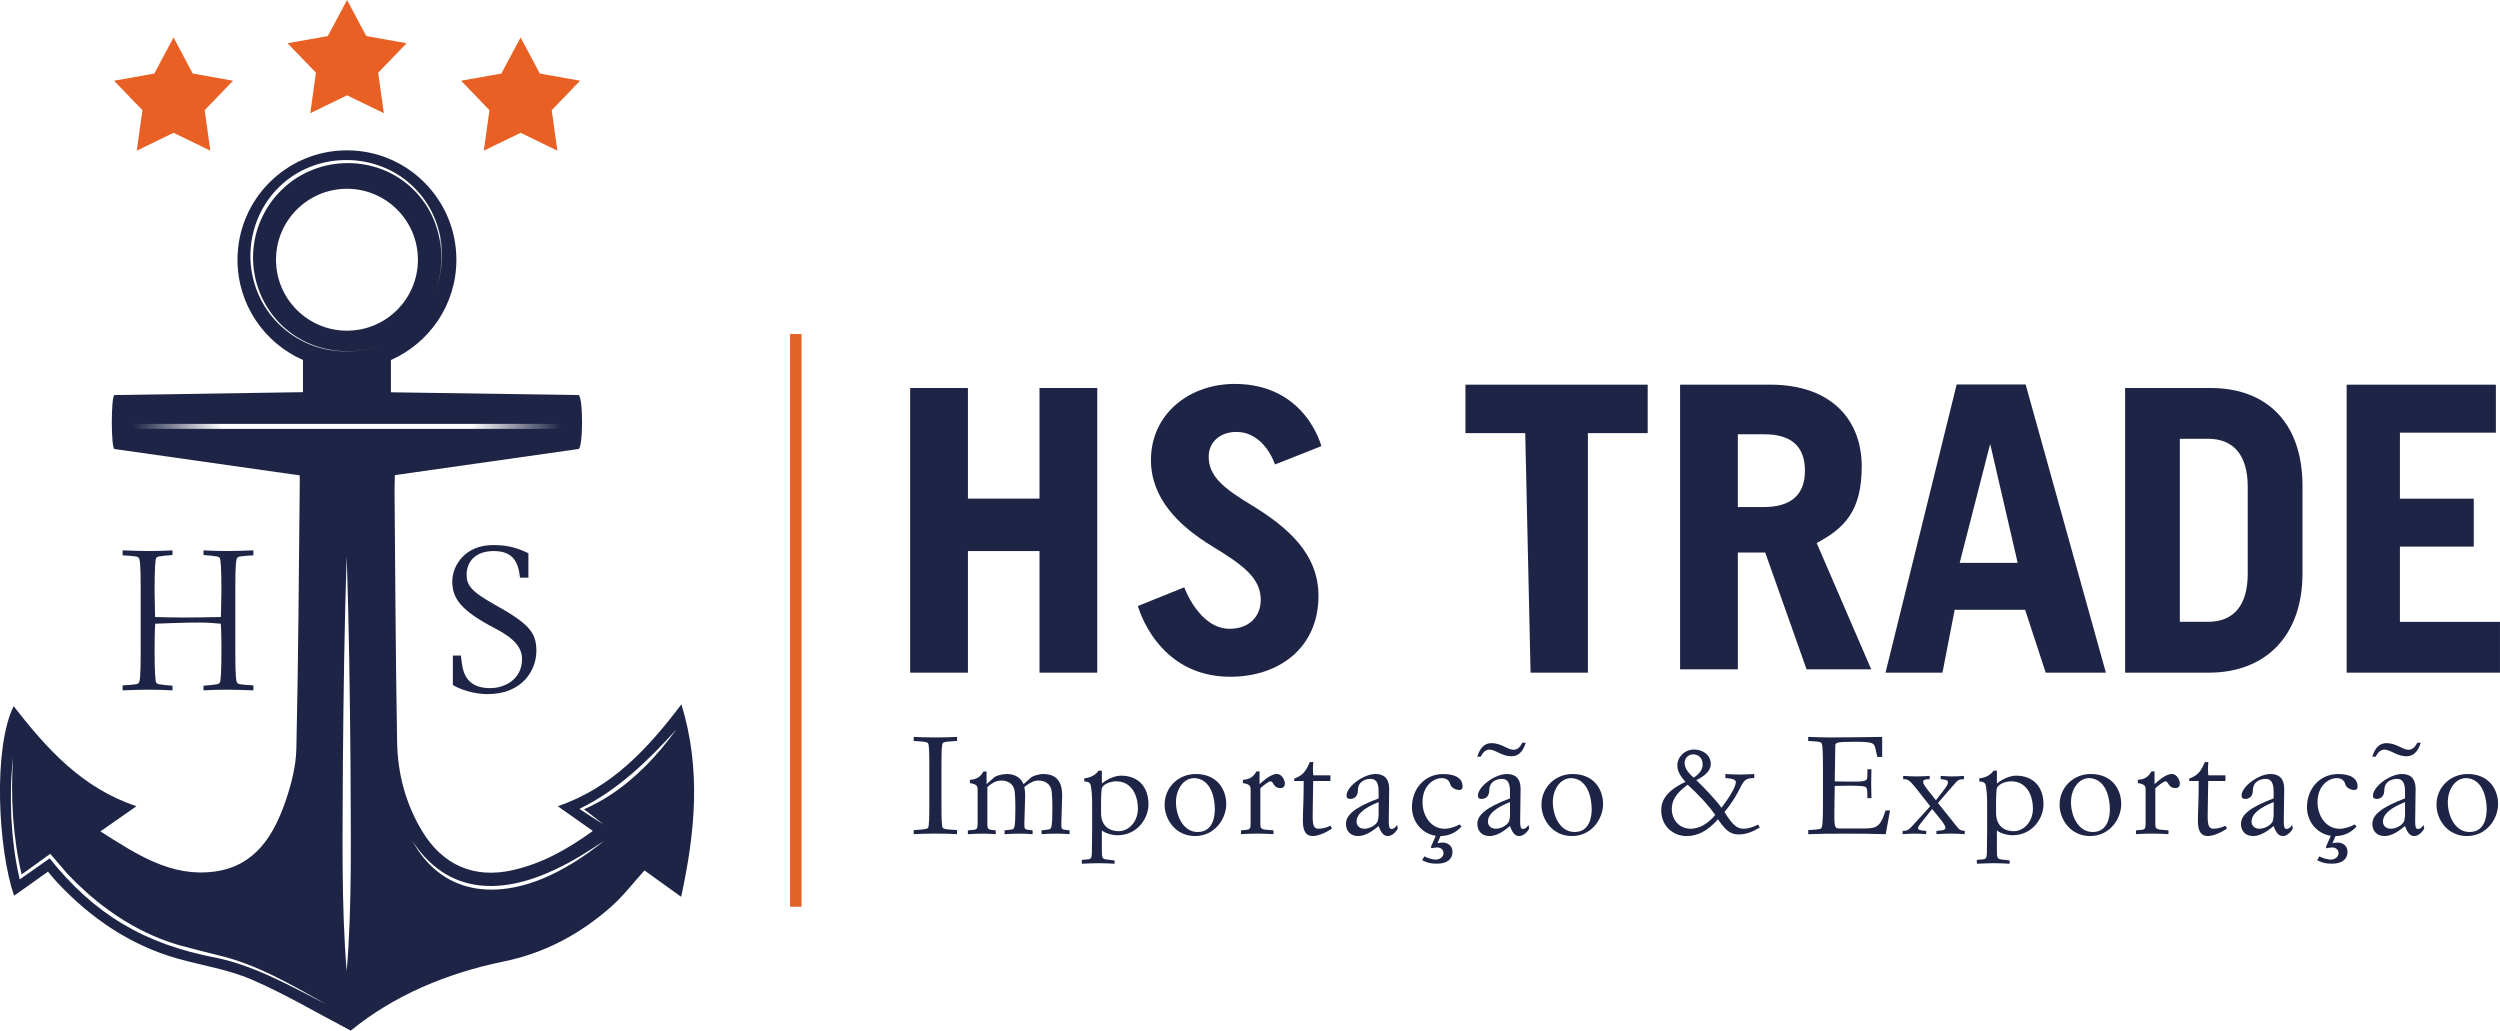 <svg xmlns="http://www.w3.org/2000/svg" xmlns:xlink="http://www.w3.org/1999/xlink" id="Camada_2" data-name="Camada 2" viewBox="0 0 1011.91 417.15"><defs><style>      .cls-1 {        fill: #020202;      }      .cls-1, .cls-2, .cls-3, .cls-4, .cls-5, .cls-6, .cls-7, .cls-8, .cls-9, .cls-10, .cls-11, .cls-12, .cls-13, .cls-14, .cls-15, .cls-16, .cls-17, .cls-18, .cls-19, .cls-20, .cls-21, .cls-22, .cls-23, .cls-24, .cls-25, .cls-26, .cls-27, .cls-28, .cls-29, .cls-30, .cls-31, .cls-32, .cls-33, .cls-34, .cls-35, .cls-36, .cls-37, .cls-38, .cls-39, .cls-40, .cls-41, .cls-42, .cls-43, .cls-44, .cls-45, .cls-46, .cls-47, .cls-48, .cls-49, .cls-50, .cls-51, .cls-52, .cls-53, .cls-54, .cls-55, .cls-56, .cls-57, .cls-58, .cls-59, .cls-60, .cls-61, .cls-62, .cls-63, .cls-64, .cls-65, .cls-66, .cls-67, .cls-68, .cls-69, .cls-70, .cls-71, .cls-72, .cls-73, .cls-74, .cls-75, .cls-76, .cls-77, .cls-78, .cls-79, .cls-80, .cls-81, .cls-82, .cls-83, .cls-84, .cls-85, .cls-86, .cls-87, .cls-88, .cls-89, .cls-90, .cls-91, .cls-92, .cls-93, .cls-94, .cls-95, .cls-96, .cls-97, .cls-98, .cls-99, .cls-100, .cls-101, .cls-102, .cls-103, .cls-104, .cls-105, .cls-106, .cls-107, .cls-108, .cls-109, .cls-110, .cls-111, .cls-112, .cls-113, .cls-114, .cls-115, .cls-116, .cls-117, .cls-118, .cls-119, .cls-120, .cls-121, .cls-122, .cls-123, .cls-124, .cls-125, .cls-126, .cls-127, .cls-128, .cls-129, .cls-130, .cls-131, .cls-132, .cls-133, .cls-134, .cls-135, .cls-136, .cls-137, .cls-138, .cls-139, .cls-140, .cls-141, .cls-142, .cls-143, .cls-144, .cls-145, .cls-146, .cls-147, .cls-148, .cls-149, .cls-150, .cls-151, .cls-152, .cls-153, .cls-154, .cls-155, .cls-156, .cls-157, .cls-158, .cls-159, .cls-160, .cls-161, .cls-162, .cls-163, .cls-164, .cls-165, .cls-166, .cls-167, .cls-168, .cls-169, .cls-170, .cls-171, .cls-172, .cls-173, .cls-174, .cls-175, .cls-176, .cls-177, .cls-178, .cls-179, .cls-180, .cls-181, .cls-182, .cls-183, .cls-184, .cls-185, .cls-186, .cls-187, .cls-188, .cls-189, .cls-190, .cls-191, .cls-192, .cls-193, .cls-194, .cls-195, .cls-196, .cls-197, .cls-198, .cls-199, .cls-200, .cls-201, .cls-202, .cls-203, .cls-204, .cls-205, .cls-206, .cls-207, .cls-208, .cls-209, .cls-210, .cls-211, .cls-212, .cls-213, .cls-214, .cls-215, .cls-216, .cls-217, .cls-218, .cls-219, .cls-220, .cls-221, .cls-222, .cls-223, .cls-224, .cls-225, .cls-226, .cls-227, .cls-228, .cls-229, .cls-230, .cls-231, .cls-232, .cls-233, .cls-234, .cls-235, .cls-236, .cls-237, .cls-238, .cls-239, .cls-240, .cls-241, .cls-242, .cls-243, .cls-244, .cls-245, .cls-246, .cls-247, .cls-248, .cls-249, .cls-250, .cls-251, .cls-252, .cls-253, .cls-254, .cls-255, .cls-256, .cls-257, .cls-258, .cls-259, .cls-260 {        stroke-width: 0px;      }      .cls-2 {        fill: #646464;      }      .cls-3 {        fill: #ccc;      }      .cls-4 {        fill: #828282;      }      .cls-5 {        fill: #ababab;      }      .cls-6 {        fill: #242424;      }      .cls-7 {        fill: #222;      }      .cls-8 {        fill: #292929;      }      .cls-9 {        fill: #3c3c3c;      }      .cls-10 {        fill: #343434;      }      .cls-11 {        fill: #d3d3d3;      }      .cls-12 {        fill: #eee;      }      .cls-13 {        fill: #525252;      }      .cls-14 {        fill: #eaeaea;      }      .cls-15 {        fill: #181818;      }      .cls-16 {        fill: #040404;      }      .cls-17 {        fill: #545454;      }      .cls-18 {        fill: #898989;      }      .cls-19 {        fill: #1e1e1e;      }      .cls-20 {        fill: #bdbdbd;      }      .cls-21 {        fill: #505050;      }      .cls-22 {        fill: #bbb;      }      .cls-23 {        fill: #000;      }      .cls-24 {        fill: #151515;      }      .cls-25 {        fill: #767676;      }      .cls-26 {        fill: #717171;      }      .cls-27 {        fill: #fcfcfc;      }      .cls-28 {        fill: #c8c8c8;      }      .cls-29 {        fill: #f9f9f9;      }      .cls-30 {        fill: #252525;      }      .cls-31 {        fill: #e0e0e0;      }      .cls-32 {        fill: #7d7d7d;      }      .cls-33 {        fill: #1d1d1d;      }      .cls-34 {        fill: #1c1c1c;      }      .cls-35 {        fill: #f2f2f2;      }      .cls-36 {        fill: #6f6f6f;      }      .cls-37 {        fill: #2f2f2f;      }      .cls-38 {        fill: #737373;      }      .cls-39 {        fill: #676767;      }      .cls-40 {        fill: #565656;      }      .cls-41 {        fill: #4b4b4b;      }      .cls-42 {        fill: #616161;      }      .cls-43 {        fill: #aeaeae;      }      .cls-44 {        fill: #282828;      }      .cls-45 {        fill: #434343;      }      .cls-46 {        fill: #818181;      }      .cls-47 {        fill: #dcdcdc;      }      .cls-48 {        fill: #d0d0d0;      }      .cls-49 {        fill: #b9b9b9;      }      .cls-50 {        fill: #8f8f8f;      }      .cls-51 {        fill: #474747;      }      .cls-52 {        fill: #c4c4c4;      }      .cls-53 {        fill: #5b5b5b;      }      .cls-54 {        fill: #424242;      }      .cls-55 {        fill: #1a1a1a;      }      .cls-56 {        fill: #454545;      }      .cls-57 {        fill: #b4b4b4;      }      .cls-58 {        fill: #858585;      }      .cls-59 {        fill: #8e8e8e;      }      .cls-60 {        fill: #131313;      }      .cls-61 {        fill: #636363;      }      .cls-62 {        fill: #9b9b9b;      }      .cls-63 {        fill: #bababa;      }      .cls-64 {        fill: #b1b1b1;      }      .cls-65 {        fill: #e86024;      }      .cls-66 {        fill: #363636;      }      .cls-67 {        fill: #cdcdcd;      }      .cls-68 {        fill: silver;      }      .cls-69 {        fill: #cacaca;      }      .cls-70 {        fill: #373737;      }      .cls-71 {        fill: #b7b7b7;      }      .cls-72 {        fill: #0d0d0d;      }      .cls-73 {        fill: #d4d4d4;      }      .cls-74 {        fill: #5a5a5a;      }      .cls-75 {        fill: #f5f5f5;      }      .cls-76 {        fill: #989898;      }      .cls-77 {        fill: #b3b3b3;      }      .cls-78 {        fill: #909090;      }      .cls-79 {        fill: #0c0c0c;      }      .cls-80 {        fill: #d9d9d9;      }      .cls-81 {        fill: #161616;      }      .cls-82 {        fill: #7b7b7b;      }      .cls-83 {        fill: #9a9a9a;      }      .cls-84 {        fill: #b0b0b0;      }      .cls-85 {        fill: #f7f7f7;      }      .cls-86 {        fill: #515151;      }      .cls-87 {        fill: #a6a6a6;      }      .cls-88 {        fill: #101010;      }      .cls-89 {        fill: #747474;      }      .cls-90 {        fill: #dbdbdb;      }      .cls-91 {        fill: #fbfbfb;      }      .cls-92 {        fill: #ebebeb;      }      .cls-93 {        fill: #f4f4f4;      }      .cls-94 {        fill: #3d3d3d;      }      .cls-95 {        fill: none;      }      .cls-96 {        fill: #a5a5a5;      }      .cls-97 {        fill: #303030;      }      .cls-98 {        fill: #b2b2b2;      }      .cls-99 {        fill: #050505;      }      .cls-100 {        fill: #e5e5e5;      }      .cls-101 {        fill: #cecece;      }      .cls-102 {        fill: #d6d6d6;      }      .cls-103 {        fill: #c3c3c3;      }      .cls-104 {        fill: #8b8b8b;      }      .cls-105 {        fill: #575757;      }      .cls-106 {        fill: #6e6e6e;      }      .cls-107 {        fill: #212121;      }      .cls-108 {        fill: #3f3f3f;      }      .cls-109 {        fill: #e3e3e3;      }      .cls-110 {        fill: #0b0b0b;      }      .cls-111 {        fill: #666;      }      .cls-112 {        fill: #0f0f0f;      }      .cls-113 {        fill: #535353;      }      .cls-114 {        fill: #0e0e0e;      }      .cls-115 {        fill: #4c4c4c;      }      .cls-116 {        fill: #888;      }      .cls-117 {        fill: #e6e6e6;      }      .cls-118 {        fill: #080808;      }      .cls-119 {        fill: #fdfdfd;      }      .cls-120 {        fill: #ddd;      }      .cls-121 {        fill: #999;      }      .cls-122 {        fill: #2b2b2b;      }      .cls-123 {        fill: #7a7a7a;      }      .cls-124 {        fill: #6b6b6b;      }      .cls-125 {        fill: #6c6c6c;      }      .cls-126 {        fill: #e8e8e8;      }      .cls-127 {        fill: #949494;      }      .cls-128 {        fill: #444;      }      .cls-129 {        fill: #979797;      }      .cls-130 {        fill: #e7e7e7;      }      .cls-131 {        fill: #a8a8a8;      }      .cls-132 {        fill: #a4a4a4;      }      .cls-133 {        fill: #070707;      }      .cls-134 {        fill: #2c2c2c;      }      .cls-135 {        fill: #bcbcbc;      }      .cls-136 {        fill: #6a6a6a;      }      .cls-137 {        fill: gray;      }      .cls-138 {        fill: #010101;      }      .cls-139 {        fill: #aaa;      }      .cls-140 {        fill: #5c5c5c;      }      .cls-141 {        fill: #9c9c9c;      }      .cls-142 {        fill: #141414;      }      .cls-143 {        fill: #dedede;      }      .cls-144 {        fill: #e1e1e1;      }      .cls-145 {        fill: #060606;      }      .cls-146 {        fill: #626262;      }      .cls-147 {        fill: #404040;      }      .cls-148 {        fill: #e2e2e2;      }      .cls-149 {        fill: #121212;      }      .cls-150 {        fill: #919191;      }      .cls-151 {        fill: #d5d5d5;      }      .cls-152 {        fill: #555;      }      .cls-153 {        fill: #f6f6f6;      }      .cls-154 {        fill: #171717;      }      .cls-155 {        fill: #727272;      }      .cls-156 {        fill: #2e2e2e;      }      .cls-157 {        fill: #838383;      }      .cls-158 {        fill: #4f4f4f;      }      .cls-159 {        fill: #686868;      }      .cls-160 {        fill: #c6c6c6;      }      .cls-161 {        fill: #b5b5b5;      }      .cls-261 {        clip-path: url(#clippath);      }      .cls-162 {        fill: #d7d7d7;      }      .cls-163 {        fill: #fafafa;      }      .cls-164 {        fill: #cfcfcf;      }      .cls-165 {        fill: #383838;      }      .cls-166 {        fill: #c7c7c7;      }      .cls-167 {        fill: #262626;      }      .cls-168 {        fill: #707070;      }      .cls-169 {        fill: #a3a3a3;      }      .cls-170 {        fill: #5d5d5d;      }      .cls-171 {        fill: #757575;      }      .cls-172 {        fill: #f1f1f1;      }      .cls-173 {        fill: #a2a2a2;      }      .cls-174 {        fill: #efefef;      }      .cls-175 {        fill: #bebebe;      }      .cls-176 {        fill: #272727;      }      .cls-177 {        fill: #111;      }      .cls-178 {        fill: #1e2446;      }      .cls-179 {        fill: #2d2d2d;      }      .cls-180 {        fill: #ededed;      }      .cls-181 {        fill: #232323;      }      .cls-182 {        fill: #a9a9a9;      }      .cls-183 {        fill: #3a3a3a;      }      .cls-184 {        fill: #484848;      }      .cls-185 {        fill: #b8b8b8;      }      .cls-186 {        fill: #4e4e4e;      }      .cls-187 {        fill: #a7a7a7;      }      .cls-188 {        fill: #dfdfdf;      }      .cls-189 {        fill: #333;      }      .cls-190 {        fill: #a1a1a1;      }      .cls-191 {        fill: #c1c1c1;      }      .cls-192 {        fill: #bfbfbf;      }      .cls-193 {        fill: #585858;      }      .cls-194 {        fill: #f3f3f3;      }      .cls-195 {        fill: #868686;      }      .cls-196 {        fill: #464646;      }      .cls-197 {        fill: #606060;      }      .cls-198 {        fill: #4a4a4a;      }      .cls-199 {        fill: #8c8c8c;      }      .cls-200 {        fill: #323232;      }      .cls-201 {        fill: #8d8d8d;      }      .cls-202 {        fill: #9f9f9f;      }      .cls-203 {        fill: #afafaf;      }      .cls-204 {        fill: #5f5f5f;      }      .cls-205 {        fill: #dadada;      }      .cls-206 {        fill: #b6b6b6;      }      .cls-207 {        fill: #fff;      }      .cls-208 {        fill: #595959;      }      .cls-209 {        fill: #969696;      }      .cls-210 {        fill: #e4e4e4;      }      .cls-211 {        fill: #d2d2d2;      }      .cls-212 {        fill: #ececec;      }      .cls-213 {        fill: #9e9e9e;      }      .cls-214 {        fill: #353535;      }      .cls-215 {        fill: #787878;      }      .cls-216 {        fill: #313131;      }      .cls-217 {        fill: #c5c5c5;      }      .cls-218 {        fill: #8a8a8a;      }      .cls-219 {        fill: #202020;      }      .cls-220 {        fill: #c2c2c2;      }      .cls-221 {        fill: #1f1f1f;      }      .cls-222 {        fill: #adadad;      }      .cls-223 {        fill: #7c7c7c;      }      .cls-224 {        fill: #3e3e3e;      }      .cls-225 {        fill: #5e5e5e;      }      .cls-226 {        fill: #939393;      }      .cls-227 {        fill: #1b1b1b;      }      .cls-228 {        fill: #848484;      }      .cls-229 {        fill: #696969;      }      .cls-230 {        fill: #6d6d6d;      }      .cls-231 {        fill: #a0a0a0;      }      .cls-232 {        fill: #f8f8f8;      }      .cls-233 {        fill: #e26326;      }      .cls-234 {        fill: #cbcbcb;      }      .cls-235 {        fill: #f0f0f0;      }      .cls-236 {        fill: #acacac;      }      .cls-237 {        fill: #2a2a2a;      }      .cls-238 {        fill: #191919;      }      .cls-239 {        fill: #d1d1d1;      }      .cls-240 {        fill: #3b3b3b;      }      .cls-241 {        fill: #797979;      }      .cls-242 {        fill: #e9e9e9;      }      .cls-243 {        fill: #c9c9c9;      }      .cls-244 {        fill: #959595;      }      .cls-245 {        fill: #090909;      }      .cls-246 {        fill: #494949;      }      .cls-247 {        fill: #656565;      }      .cls-248 {        fill: #393939;      }      .cls-249 {        fill: #878787;      }      .cls-250 {        fill: #7e7e7e;      }      .cls-251 {        fill: #0a0a0a;      }      .cls-252 {        fill: #030303;      }      .cls-253 {        fill: #414141;      }      .cls-254 {        fill: url(#Gradiente_sem_nome_17);      }      .cls-255 {        fill: #fefefe;      }      .cls-256 {        fill: #777;      }      .cls-257 {        fill: #d8d8d8;      }      .cls-258 {        fill: #9d9d9d;      }      .cls-259 {        fill: #929292;      }      .cls-260 {        fill: #4d4d4d;      }    </style><clipPath id="clippath"><path class="cls-95" d="M173.1,124.25c4.79-7.96,6.52-17.63,4.96-26.72-.77-4.55-2.33-8.96-4.63-12.94-2.3-3.98-5.36-7.51-8.94-10.38-7.16-5.77-16.47-8.61-25.58-8.14-9.13.4-18.02,4.16-24.57,10.47-6.6,6.25-10.89,14.92-11.73,24.04-.92,9.11,1.62,18.53,7.02,25.98,2.7,3.73,6.08,6.97,9.95,9.49,3.88,2.51,8.22,4.3,12.75,5.24,9.05,1.91,18.81.63,26.95-3.86-8.12,4.54-17.88,5.83-26.98,4.04-9.14-1.78-17.53-7.07-23.15-14.54-5.65-7.46-8.44-17.05-7.67-26.44.71-9.37,4.89-18.55,11.78-25.06,6.8-6.63,16.19-10.36,25.59-10.63,9.41-.34,18.94,2.74,26.17,8.75,3.61,2.99,6.68,6.63,8.96,10.72,2.28,4.09,3.79,8.58,4.49,13.19,1.44,9.21-.47,18.9-5.38,26.79Z"></path></clipPath><linearGradient id="Gradiente_sem_nome_17" data-name="Gradiente sem nome 17" x1="53.71" y1="172.58" x2="227.25" y2="172.58" gradientUnits="userSpaceOnUse"><stop offset="0" stop-color="#fff" stop-opacity="0"></stop><stop offset=".21" stop-color="#fff"></stop><stop offset=".79" stop-color="#fff"></stop><stop offset="1" stop-color="#fff" stop-opacity="0"></stop></linearGradient></defs><g id="Camada_1-2" data-name="Camada 1"><g><g><path class="cls-178" d="M275.82,285.08c-13.69,18.02-28.11,33.7-50.04,41.26,5.03,3.54,9.38,6.6,14.17,9.98-10.26,7.49-20.66,13.25-32.54,15.91-15.57,3.49-28.28-2.09-36.58-15.88-6.65-11.05-9.87-23.24-10.09-35.95-.6-34.06-.76-68.13-1.04-102.2l.12-5.89s0,0,0,0l74.26-10.56c2.02,0,2.02-21.85,0-21.85l-75.85-1.12v-13.07c15.6-6.86,26.5-22.43,26.5-40.56,0-24.46-19.83-44.3-44.3-44.3s-44.3,19.83-44.3,44.3c0,18.13,10.9,33.71,26.5,40.56v13.02l-76.26,1.17c-1.48,0-1.48,21.85,0,21.85l74.93,10.66s0,0,0,0l.04,2.15c-.38,36.15-.57,72.3-1.38,108.43-.16,7.21-2.08,14.63-4.46,21.51-4.81,13.88-12.35,26.02-28.48,28.25-17.75,2.45-31.68-6.95-46.38-16.23,5.22-3.65,9.58-6.7,14.6-10.2-22.16-7.38-36.34-23.33-49.72-40.5-8.47,17.37-6.24,58.09.18,76.74,4.46-3.17,8.83-6.27,13.73-9.75,1.36,1.61,2.54,3.12,3.84,4.5,13.54,14.35,29.32,25.21,48.48,30.65,10.03,2.85,20.59,4.42,30.07,8.51,13.55,5.84,26.34,13.46,40.16,20.69,17.42-14.24,38.76-23.24,62.09-28.03,16.48-3.38,30.92-11.15,43.44-22.25,4.88-4.33,8.89-9.64,13.35-14.56,5.55,3.99,9.9,7.11,14.85,10.67,5.67-26.16,8.17-51.53.11-77.89ZM111.72,105.13c0-15.86,12.86-28.72,28.72-28.72s28.72,12.86,28.72,28.72-12.86,28.72-28.72,28.72-28.72-12.86-28.72-28.72Z"></path><path class="cls-207" d="M244.22,333.64c-3.27-2.02-6.51-4.09-9.7-6.23,0,0,.73-.37.73-.37,15.08-7.47,27.25-19.33,38.44-31.69-7.39,10.24-16.23,19.64-26.86,26.57-3.55,2.31-7.3,4.31-11.18,5.97l.07-.81c2.87,2.13,5.7,4.33,8.5,6.56h0Z"></path><path class="cls-207" d="M166.86,340.3c14.45,22.21,36.59,21.93,58.51,11.32,6.7-3.17,13.01-7.15,19.19-11.34-5.81,4.71-12,8.97-18.66,12.41-21.78,11.42-46.05,11.31-59.03-12.39h0Z"></path><path class="cls-207" d="M131.91,406.45c-14.32-7.32-28.46-15.4-44.32-18.76-29.06-5.52-49.43-17.47-67.88-40.73,0,0,.91.11.91.11l-11.91,8.37-.73.52c-1.95-8.23-2.93-16.64-3.39-25.05-.36-8.12-.26-16.27.71-24.33-1.1,16.12-.08,32.52,3.65,48.23,0,0-.93-.35-.93-.35l11.82-8.5.51-.36.41.48c1,1.18,5.63,6.61,6.54,7.63,5.08,5.3,10.55,10.27,16.51,14.56,8.61,6.3,18.25,11.23,28.49,14.25,5.17,1.4,10.36,2.7,15.59,4.02,15.85,3.61,30.03,12.02,44.04,19.91h0Z"></path><g class="cls-261"><polygon class="cls-207" points="160.94 64.46 179.91 83.43 179.91 95.22 131.86 143.26 119.25 143.26 100.71 124.72 100.71 64.46 160.94 64.46"></polygon><polygon class="cls-207" points="179.91 95.31 131.95 143.26 131.86 143.26 179.91 95.22 179.91 95.31"></polygon><polygon class="cls-255" points="179.91 95.4 132.04 143.26 131.95 143.26 179.91 95.31 179.91 95.4"></polygon><polygon class="cls-119" points="179.91 95.49 132.14 143.26 132.04 143.26 179.91 95.4 179.91 95.49"></polygon><polygon class="cls-27" points="179.91 95.58 132.23 143.26 132.14 143.26 179.91 95.49 179.91 95.58"></polygon><polygon class="cls-91" points="179.91 95.67 132.32 143.26 132.23 143.26 179.91 95.58 179.91 95.67"></polygon><polygon class="cls-163" points="179.91 95.77 132.41 143.26 132.32 143.26 179.91 95.67 179.91 95.77"></polygon><polygon class="cls-29" points="179.91 95.86 132.5 143.26 132.41 143.26 179.91 95.77 179.91 95.86"></polygon><polygon class="cls-232" points="179.91 95.95 132.59 143.26 132.5 143.26 179.91 95.86 179.91 95.95"></polygon><polygon class="cls-85" points="179.91 96.04 132.68 143.26 132.59 143.26 179.91 95.95 179.91 96.04"></polygon><polygon class="cls-153" points="179.91 96.13 132.78 143.26 132.68 143.26 179.91 96.04 179.91 96.13"></polygon><polygon class="cls-75" points="179.91 96.22 132.87 143.26 132.78 143.26 179.91 96.13 179.91 96.22"></polygon><polygon class="cls-93" points="179.91 96.31 132.96 143.26 132.87 143.26 179.91 96.22 179.91 96.31"></polygon><polygon class="cls-194" points="179.91 96.4 133.05 143.26 132.96 143.26 179.91 96.31 179.91 96.4"></polygon><polygon class="cls-35" points="179.91 96.5 133.14 143.26 133.05 143.26 179.91 96.4 179.91 96.5"></polygon><polygon class="cls-172" points="179.91 96.59 133.23 143.26 133.14 143.26 179.91 96.5 179.91 96.59"></polygon><polygon class="cls-235" points="179.91 96.68 133.32 143.26 133.23 143.26 179.91 96.59 179.91 96.68"></polygon><polygon class="cls-174" points="179.91 96.77 133.41 143.26 133.32 143.26 179.91 96.68 179.91 96.77"></polygon><polygon class="cls-12" points="179.91 96.86 133.51 143.26 133.41 143.26 179.91 96.77 179.91 96.86"></polygon><polygon class="cls-180" points="179.91 96.95 133.6 143.26 133.51 143.26 179.91 96.86 179.91 96.95"></polygon><polygon class="cls-212" points="179.91 97.04 133.69 143.26 133.6 143.26 179.91 96.95 179.91 97.04"></polygon><polygon class="cls-92" points="179.91 97.14 133.78 143.26 133.69 143.26 179.91 97.04 179.91 97.14"></polygon><polygon class="cls-14" points="179.91 97.23 133.87 143.26 133.78 143.26 179.91 97.14 179.91 97.23"></polygon><polygon class="cls-242" points="179.91 97.32 133.96 143.26 133.87 143.26 179.91 97.23 179.91 97.32"></polygon><polygon class="cls-126" points="179.91 97.41 134.05 143.26 133.96 143.26 179.91 97.32 179.91 97.41"></polygon><polygon class="cls-130" points="179.91 97.5 134.15 143.26 134.05 143.26 179.91 97.41 179.91 97.5"></polygon><polygon class="cls-117" points="179.91 97.59 134.24 143.26 134.15 143.26 179.91 97.5 179.91 97.59"></polygon><polygon class="cls-100" points="179.91 97.68 134.33 143.26 134.24 143.26 179.91 97.59 179.91 97.68"></polygon><polygon class="cls-210" points="179.91 97.78 134.42 143.26 134.33 143.26 179.91 97.68 179.91 97.78"></polygon><polygon class="cls-109" points="179.91 97.87 134.51 143.26 134.42 143.26 179.91 97.78 179.91 97.87"></polygon><polygon class="cls-148" points="179.91 97.96 134.6 143.26 134.51 143.26 179.91 97.87 179.91 97.96"></polygon><polygon class="cls-144" points="179.91 98.05 134.69 143.26 134.6 143.26 179.91 97.96 179.91 98.05"></polygon><polygon class="cls-31" points="179.91 98.14 134.79 143.26 134.69 143.26 179.91 98.05 179.91 98.14"></polygon><polygon class="cls-188" points="179.91 98.23 134.88 143.26 134.79 143.26 179.91 98.14 179.91 98.23"></polygon><polygon class="cls-143" points="179.91 98.32 134.97 143.26 134.88 143.26 179.91 98.23 179.91 98.32"></polygon><polygon class="cls-120" points="179.91 98.41 135.06 143.26 134.97 143.26 179.91 98.32 179.91 98.41"></polygon><polygon class="cls-47" points="179.91 98.51 135.15 143.26 135.06 143.26 179.91 98.41 179.91 98.51"></polygon><polygon class="cls-90" points="179.91 98.6 135.24 143.26 135.15 143.26 179.91 98.51 179.91 98.6"></polygon><polygon class="cls-205" points="179.91 98.69 135.33 143.26 135.24 143.26 179.91 98.6 179.91 98.69"></polygon><polygon class="cls-80" points="179.91 98.78 135.42 143.26 135.33 143.26 179.91 98.69 179.91 98.78"></polygon><polygon class="cls-257" points="179.91 98.87 135.52 143.26 135.42 143.26 179.91 98.78 179.91 98.87"></polygon><polygon class="cls-162" points="179.91 98.96 135.61 143.26 135.52 143.26 179.91 98.87 179.91 98.96"></polygon><polygon class="cls-102" points="179.91 99.05 135.7 143.26 135.61 143.26 179.91 98.96 179.91 99.05"></polygon><polygon class="cls-151" points="179.91 99.15 135.79 143.26 135.7 143.26 179.91 99.05 179.91 99.15"></polygon><polygon class="cls-73" points="179.91 99.24 135.88 143.26 135.79 143.26 179.91 99.15 179.91 99.24"></polygon><polygon class="cls-11" points="179.91 99.33 135.97 143.26 135.88 143.26 179.91 99.24 179.91 99.33"></polygon><polygon class="cls-211" points="179.91 99.42 136.06 143.26 135.97 143.26 179.91 99.33 179.91 99.42"></polygon><polygon class="cls-239" points="179.91 99.51 136.16 143.26 136.06 143.26 179.91 99.42 179.91 99.51"></polygon><polygon class="cls-48" points="179.91 99.6 136.25 143.26 136.16 143.26 179.91 99.51 179.91 99.6"></polygon><polygon class="cls-164" points="179.91 99.69 136.34 143.26 136.25 143.26 179.91 99.6 179.91 99.69"></polygon><polygon class="cls-101" points="179.91 99.79 136.43 143.26 136.34 143.26 179.91 99.69 179.91 99.79"></polygon><polygon class="cls-67" points="179.91 99.88 136.52 143.26 136.43 143.26 179.91 99.79 179.91 99.88"></polygon><polygon class="cls-3" points="179.91 99.97 136.61 143.26 136.52 143.26 179.91 99.88 179.91 99.97"></polygon><polygon class="cls-234" points="179.91 100.06 136.7 143.26 136.61 143.26 179.91 99.97 179.91 100.06"></polygon><polygon class="cls-69" points="179.91 100.15 136.8 143.26 136.7 143.26 179.91 100.06 179.91 100.15"></polygon><polygon class="cls-243" points="179.91 100.24 136.89 143.26 136.8 143.26 179.91 100.15 179.91 100.24"></polygon><polygon class="cls-28" points="179.91 100.33 136.98 143.26 136.89 143.26 179.91 100.24 179.91 100.33"></polygon><polygon class="cls-166" points="179.91 100.43 137.07 143.26 136.98 143.26 179.91 100.33 179.91 100.43"></polygon><polygon class="cls-160" points="179.91 100.52 137.16 143.26 137.07 143.26 179.91 100.43 179.91 100.52"></polygon><polygon class="cls-217" points="179.91 100.61 137.25 143.26 137.16 143.26 179.91 100.52 179.91 100.61"></polygon><polygon class="cls-52" points="179.91 100.7 137.34 143.26 137.25 143.26 179.91 100.61 179.91 100.7"></polygon><polygon class="cls-103" points="179.91 100.79 137.44 143.26 137.34 143.26 179.91 100.7 179.91 100.79"></polygon><polygon class="cls-220" points="179.91 100.88 137.53 143.26 137.44 143.26 179.91 100.79 179.91 100.88"></polygon><polygon class="cls-191" points="179.91 100.97 137.62 143.26 137.53 143.26 179.91 100.88 179.91 100.97"></polygon><polygon class="cls-68" points="179.91 101.06 137.71 143.26 137.62 143.26 179.91 100.97 179.91 101.06"></polygon><polygon class="cls-192" points="179.91 101.16 137.8 143.26 137.71 143.26 179.91 101.06 179.91 101.16"></polygon><polygon class="cls-175" points="179.91 101.25 137.89 143.26 137.8 143.26 179.91 101.16 179.91 101.25"></polygon><polygon class="cls-20" points="179.91 101.34 137.98 143.26 137.89 143.26 179.91 101.25 179.91 101.34"></polygon><polygon class="cls-135" points="179.91 101.43 138.07 143.26 137.98 143.26 179.91 101.34 179.91 101.43"></polygon><polygon class="cls-22" points="179.91 101.52 138.17 143.26 138.07 143.26 179.91 101.43 179.91 101.52"></polygon><polygon class="cls-63" points="179.91 101.61 138.26 143.26 138.17 143.26 179.91 101.52 179.91 101.61"></polygon><polygon class="cls-49" points="179.91 101.7 138.35 143.26 138.26 143.26 179.91 101.61 179.91 101.7"></polygon><polygon class="cls-185" points="179.91 101.8 138.44 143.26 138.35 143.26 179.91 101.7 179.91 101.8"></polygon><polygon class="cls-71" points="179.91 101.89 138.53 143.26 138.44 143.26 179.91 101.8 179.91 101.89"></polygon><polygon class="cls-206" points="179.91 101.98 138.62 143.26 138.53 143.26 179.91 101.89 179.91 101.98"></polygon><polygon class="cls-161" points="179.91 102.07 138.71 143.26 138.62 143.26 179.91 101.98 179.91 102.07"></polygon><polygon class="cls-57" points="179.91 102.16 138.81 143.26 138.71 143.26 179.91 102.07 179.91 102.16"></polygon><polygon class="cls-77" points="179.91 102.25 138.9 143.26 138.81 143.26 179.91 102.16 179.91 102.25"></polygon><polygon class="cls-98" points="179.91 102.34 138.99 143.26 138.9 143.26 179.91 102.25 179.91 102.34"></polygon><polygon class="cls-64" points="179.91 102.44 139.08 143.26 138.99 143.26 179.91 102.34 179.91 102.44"></polygon><polygon class="cls-84" points="179.91 102.53 139.17 143.26 139.08 143.26 179.91 102.44 179.91 102.53"></polygon><polygon class="cls-203" points="179.91 102.62 139.26 143.26 139.17 143.26 179.91 102.53 179.91 102.62"></polygon><polygon class="cls-43" points="179.91 102.71 139.35 143.26 139.26 143.26 179.91 102.62 179.91 102.71"></polygon><polygon class="cls-222" points="179.91 102.8 139.45 143.26 139.35 143.26 179.91 102.71 179.91 102.8"></polygon><polygon class="cls-236" points="179.91 102.89 139.54 143.26 139.45 143.26 179.91 102.8 179.91 102.89"></polygon><polygon class="cls-5" points="179.91 102.98 139.63 143.26 139.54 143.26 179.91 102.89 179.91 102.98"></polygon><polygon class="cls-139" points="179.91 103.07 139.72 143.26 139.63 143.26 179.91 102.98 179.91 103.07"></polygon><polygon class="cls-182" points="179.91 103.17 139.81 143.26 139.72 143.26 179.91 103.07 179.91 103.17"></polygon><polygon class="cls-131" points="179.91 103.26 139.9 143.26 139.81 143.26 179.91 103.17 179.91 103.26"></polygon><polygon class="cls-187" points="179.91 103.35 139.99 143.26 139.9 143.26 179.91 103.26 179.91 103.35"></polygon><polygon class="cls-87" points="179.91 103.44 140.08 143.26 139.99 143.26 179.91 103.35 179.91 103.44"></polygon><polygon class="cls-96" points="179.91 103.53 140.18 143.26 140.08 143.26 179.91 103.44 179.91 103.53"></polygon><polygon class="cls-132" points="179.91 103.62 140.27 143.26 140.18 143.26 179.91 103.53 179.91 103.62"></polygon><polygon class="cls-169" points="179.91 103.71 140.36 143.26 140.27 143.26 179.91 103.62 179.91 103.71"></polygon><polygon class="cls-173" points="179.91 103.81 140.45 143.26 140.36 143.26 179.91 103.71 179.91 103.81"></polygon><polygon class="cls-190" points="179.91 103.9 140.54 143.26 140.45 143.26 179.91 103.81 179.91 103.9"></polygon><polygon class="cls-231" points="179.91 103.99 140.63 143.26 140.54 143.26 179.91 103.9 179.91 103.99"></polygon><polygon class="cls-202" points="179.91 104.08 140.72 143.26 140.63 143.26 179.91 103.99 179.91 104.08"></polygon><polygon class="cls-213" points="179.91 104.17 140.82 143.26 140.72 143.26 179.91 104.08 179.91 104.17"></polygon><polygon class="cls-258" points="179.91 104.26 140.91 143.26 140.82 143.26 179.91 104.17 179.91 104.26"></polygon><polygon class="cls-141" points="179.91 104.35 141 143.26 140.91 143.26 179.91 104.26 179.91 104.35"></polygon><polygon class="cls-62" points="179.91 104.45 141.09 143.26 141 143.26 179.91 104.35 179.91 104.45"></polygon><polygon class="cls-83" points="179.91 104.54 141.18 143.26 141.09 143.26 179.91 104.45 179.91 104.54"></polygon><polygon class="cls-121" points="179.91 104.63 141.27 143.26 141.18 143.26 179.91 104.54 179.91 104.63"></polygon><polygon class="cls-76" points="179.91 104.72 141.36 143.26 141.27 143.26 179.91 104.63 179.91 104.72"></polygon><polygon class="cls-129" points="179.91 104.81 141.46 143.26 141.36 143.26 179.91 104.72 179.91 104.81"></polygon><polygon class="cls-209" points="179.91 104.9 141.55 143.26 141.46 143.26 179.91 104.81 179.91 104.9"></polygon><polygon class="cls-244" points="179.91 104.99 141.64 143.26 141.55 143.26 179.91 104.9 179.91 104.99"></polygon><polygon class="cls-127" points="179.91 105.09 141.73 143.26 141.64 143.26 179.91 104.99 179.91 105.09"></polygon><polygon class="cls-226" points="179.91 105.18 141.82 143.26 141.73 143.26 179.91 105.09 179.91 105.18"></polygon><polygon class="cls-259" points="179.91 105.27 141.91 143.26 141.82 143.26 179.91 105.18 179.91 105.27"></polygon><polygon class="cls-150" points="179.91 105.36 142 143.26 141.91 143.26 179.91 105.27 179.91 105.36"></polygon><polygon class="cls-78" points="179.91 105.45 142.1 143.26 142 143.26 179.91 105.36 179.91 105.45"></polygon><polygon class="cls-50" points="179.91 105.54 142.19 143.26 142.1 143.26 179.91 105.45 179.91 105.54"></polygon><polygon class="cls-59" points="179.91 105.63 142.28 143.26 142.19 143.26 179.91 105.54 179.91 105.63"></polygon><polygon class="cls-201" points="179.91 105.72 142.37 143.26 142.28 143.26 179.91 105.63 179.91 105.72"></polygon><polygon class="cls-199" points="179.91 105.82 142.46 143.26 142.37 143.26 179.91 105.72 179.91 105.82"></polygon><polygon class="cls-104" points="179.91 105.91 142.55 143.26 142.46 143.26 179.91 105.82 179.91 105.91"></polygon><polygon class="cls-218" points="179.91 106 142.64 143.26 142.55 143.26 179.91 105.91 179.91 106"></polygon><polygon class="cls-18" points="179.91 106.09 142.73 143.26 142.64 143.26 179.91 106 179.91 106.09"></polygon><polygon class="cls-116" points="179.91 106.18 142.83 143.26 142.73 143.26 179.91 106.09 179.91 106.18"></polygon><polygon class="cls-249" points="179.91 106.27 142.92 143.26 142.83 143.26 179.91 106.18 179.91 106.27"></polygon><polygon class="cls-195" points="179.91 106.36 143.01 143.26 142.92 143.26 179.91 106.27 179.91 106.36"></polygon><polygon class="cls-58" points="179.91 106.46 143.1 143.26 143.01 143.26 179.91 106.36 179.91 106.46"></polygon><polygon class="cls-228" points="179.91 106.55 143.19 143.26 143.1 143.26 179.91 106.46 179.91 106.55"></polygon><polygon class="cls-157" points="179.91 106.64 143.28 143.26 143.19 143.26 179.91 106.55 179.91 106.64"></polygon><polygon class="cls-4" points="179.91 106.73 143.37 143.26 143.28 143.26 179.91 106.64 179.91 106.73"></polygon><polygon class="cls-46" points="179.91 106.82 143.47 143.26 143.37 143.26 179.91 106.73 179.91 106.82"></polygon><polygon class="cls-137" points="179.91 106.91 143.56 143.26 143.47 143.26 179.91 106.82 179.91 106.91"></polygon><polygon class="cls-250" points="179.91 107 143.65 143.26 143.56 143.26 179.91 106.91 179.91 107"></polygon><polygon class="cls-32" points="179.91 107.1 143.74 143.26 143.65 143.26 179.91 107 179.91 107.1"></polygon><polygon class="cls-223" points="179.91 107.19 143.83 143.26 143.74 143.26 179.91 107.1 179.91 107.19"></polygon><polygon class="cls-82" points="179.91 107.28 143.92 143.26 143.83 143.26 179.91 107.19 179.91 107.28"></polygon><polygon class="cls-123" points="179.91 107.37 144.01 143.26 143.92 143.26 179.91 107.28 179.91 107.37"></polygon><polygon class="cls-241" points="179.91 107.46 144.11 143.26 144.01 143.26 179.91 107.37 179.91 107.46"></polygon><polygon class="cls-215" points="179.91 107.55 144.2 143.26 144.11 143.26 179.91 107.46 179.91 107.55"></polygon><polygon class="cls-256" points="179.91 107.64 144.29 143.26 144.2 143.26 179.91 107.55 179.91 107.64"></polygon><polygon class="cls-25" points="179.91 107.73 144.38 143.26 144.29 143.26 179.91 107.64 179.91 107.73"></polygon><polygon class="cls-171" points="179.91 107.83 144.47 143.26 144.38 143.26 179.91 107.73 179.91 107.83"></polygon><polygon class="cls-89" points="179.91 107.92 144.56 143.26 144.47 143.26 179.91 107.83 179.91 107.92"></polygon><polygon class="cls-38" points="179.91 108.01 144.65 143.26 144.56 143.26 179.91 107.92 179.91 108.01"></polygon><polygon class="cls-155" points="179.91 108.1 144.74 143.26 144.65 143.26 179.91 108.01 179.91 108.1"></polygon><polygon class="cls-26" points="179.91 108.19 144.84 143.26 144.74 143.26 179.91 108.1 179.91 108.19"></polygon><polygon class="cls-168" points="179.91 108.28 144.93 143.26 144.84 143.26 179.91 108.19 179.91 108.28"></polygon><polygon class="cls-36" points="179.91 108.37 145.02 143.26 144.93 143.26 179.91 108.28 179.91 108.37"></polygon><polygon class="cls-106" points="179.91 108.47 145.11 143.26 145.02 143.26 179.91 108.37 179.91 108.47"></polygon><polygon class="cls-230" points="179.91 108.56 145.2 143.26 145.11 143.26 179.91 108.47 179.91 108.56"></polygon><polygon class="cls-125" points="179.91 108.65 145.29 143.26 145.2 143.26 179.91 108.56 179.91 108.65"></polygon><polygon class="cls-124" points="179.91 108.74 145.38 143.26 145.29 143.26 179.91 108.65 179.91 108.74"></polygon><polygon class="cls-136" points="179.91 108.83 145.48 143.26 145.38 143.26 179.91 108.74 179.91 108.83"></polygon><polygon class="cls-229" points="179.91 108.92 145.57 143.26 145.48 143.26 179.91 108.83 179.91 108.92"></polygon><polygon class="cls-159" points="179.91 109.01 145.66 143.26 145.57 143.26 179.91 108.92 179.91 109.01"></polygon><polygon class="cls-39" points="179.91 109.11 145.75 143.26 145.66 143.26 179.91 109.01 179.91 109.11"></polygon><polygon class="cls-111" points="179.91 109.2 145.84 143.26 145.75 143.26 179.91 109.11 179.91 109.2"></polygon><polygon class="cls-247" points="179.91 109.29 145.93 143.26 145.84 143.26 179.91 109.2 179.91 109.29"></polygon><polygon class="cls-2" points="179.91 109.38 146.02 143.26 145.93 143.26 179.91 109.29 179.91 109.38"></polygon><polygon class="cls-61" points="179.91 109.47 146.12 143.26 146.02 143.26 179.91 109.38 179.91 109.47"></polygon><polygon class="cls-146" points="179.91 109.56 146.21 143.26 146.12 143.26 179.91 109.47 179.91 109.56"></polygon><polygon class="cls-42" points="179.91 109.65 146.3 143.26 146.21 143.26 179.91 109.56 179.91 109.65"></polygon><polygon class="cls-197" points="179.91 109.75 146.39 143.26 146.3 143.26 179.91 109.65 179.91 109.75"></polygon><polygon class="cls-204" points="179.91 109.84 146.48 143.26 146.39 143.26 179.91 109.75 179.91 109.84"></polygon><polygon class="cls-225" points="179.91 109.93 146.57 143.26 146.48 143.26 179.91 109.84 179.91 109.93"></polygon><polygon class="cls-170" points="179.91 110.02 146.66 143.26 146.57 143.26 179.91 109.93 179.91 110.02"></polygon><polygon class="cls-140" points="179.91 110.11 146.76 143.26 146.66 143.26 179.91 110.02 179.91 110.11"></polygon><polygon class="cls-53" points="179.91 110.2 146.85 143.26 146.76 143.26 179.91 110.11 179.91 110.2"></polygon><polygon class="cls-74" points="179.91 110.29 146.94 143.26 146.85 143.26 179.91 110.2 179.91 110.29"></polygon><polygon class="cls-208" points="179.91 110.38 147.03 143.26 146.94 143.26 179.91 110.29 179.91 110.38"></polygon><polygon class="cls-193" points="179.91 110.48 147.12 143.26 147.03 143.26 179.91 110.38 179.91 110.48"></polygon><polygon class="cls-105" points="179.91 110.57 147.21 143.26 147.12 143.26 179.91 110.48 179.91 110.57"></polygon><polygon class="cls-40" points="179.91 110.66 147.3 143.26 147.21 143.26 179.91 110.57 179.91 110.66"></polygon><polygon class="cls-152" points="179.91 110.75 147.39 143.26 147.3 143.26 179.91 110.66 179.91 110.75"></polygon><polygon class="cls-17" points="179.91 110.84 147.49 143.26 147.39 143.26 179.91 110.75 179.91 110.84"></polygon><polygon class="cls-113" points="179.91 110.93 147.58 143.26 147.49 143.26 179.91 110.84 179.91 110.93"></polygon><polygon class="cls-13" points="179.91 111.02 147.67 143.26 147.58 143.26 179.91 110.93 179.91 111.02"></polygon><polygon class="cls-86" points="179.91 111.12 147.76 143.26 147.67 143.26 179.91 111.02 179.91 111.12"></polygon><polygon class="cls-21" points="179.91 111.21 147.85 143.26 147.76 143.26 179.91 111.12 179.91 111.21"></polygon><polygon class="cls-158" points="179.91 111.3 147.94 143.26 147.85 143.26 179.91 111.21 179.91 111.3"></polygon><polygon class="cls-186" points="179.91 111.39 148.03 143.26 147.94 143.26 179.91 111.3 179.91 111.39"></polygon><polygon class="cls-260" points="179.91 111.48 148.13 143.26 148.03 143.26 179.91 111.39 179.91 111.48"></polygon><polygon class="cls-115" points="179.91 111.57 148.22 143.26 148.13 143.26 179.91 111.48 179.91 111.57"></polygon><polygon class="cls-41" points="179.91 111.66 148.31 143.26 148.22 143.26 179.91 111.57 179.91 111.66"></polygon><polygon class="cls-198" points="179.91 111.76 148.4 143.26 148.31 143.26 179.91 111.66 179.91 111.76"></polygon><polygon class="cls-246" points="179.91 111.85 148.49 143.26 148.4 143.26 179.91 111.76 179.91 111.85"></polygon><polygon class="cls-184" points="179.91 111.94 148.58 143.26 148.49 143.26 179.91 111.85 179.91 111.94"></polygon><polygon class="cls-51" points="179.91 112.03 148.67 143.26 148.58 143.26 179.91 111.94 179.91 112.03"></polygon><polygon class="cls-196" points="179.91 112.12 148.77 143.26 148.67 143.26 179.91 112.03 179.91 112.12"></polygon><polygon class="cls-56" points="179.91 112.21 148.86 143.26 148.77 143.26 179.91 112.12 179.91 112.21"></polygon><polygon class="cls-128" points="179.91 112.3 148.95 143.26 148.86 143.26 179.91 112.21 179.91 112.3"></polygon><polygon class="cls-45" points="179.91 112.39 149.04 143.26 148.95 143.26 179.91 112.3 179.91 112.39"></polygon><polygon class="cls-54" points="179.91 112.49 149.13 143.26 149.04 143.26 179.91 112.39 179.91 112.49"></polygon><polygon class="cls-253" points="179.91 112.58 149.22 143.26 149.13 143.26 179.91 112.49 179.91 112.58"></polygon><polygon class="cls-147" points="179.91 112.67 149.31 143.26 149.22 143.26 179.91 112.58 179.91 112.67"></polygon><polygon class="cls-108" points="179.91 112.76 149.4 143.26 149.31 143.26 179.91 112.67 179.91 112.76"></polygon><polygon class="cls-224" points="179.91 112.85 149.5 143.26 149.4 143.26 179.91 112.76 179.91 112.85"></polygon><polygon class="cls-94" points="179.91 112.94 149.59 143.26 149.5 143.26 179.91 112.85 179.91 112.94"></polygon><polygon class="cls-9" points="179.91 113.03 149.68 143.26 149.59 143.26 179.91 112.94 179.91 113.03"></polygon><polygon class="cls-240" points="179.91 113.13 149.77 143.26 149.68 143.26 179.91 113.03 179.91 113.13"></polygon><polygon class="cls-183" points="179.91 113.22 149.86 143.26 149.77 143.26 179.91 113.13 179.91 113.22"></polygon><polygon class="cls-248" points="179.91 113.31 149.95 143.26 149.86 143.26 179.91 113.22 179.91 113.31"></polygon><polygon class="cls-165" points="179.91 113.4 150.04 143.26 149.95 143.26 179.91 113.31 179.91 113.4"></polygon><polygon class="cls-70" points="179.91 113.49 150.14 143.26 150.04 143.26 179.91 113.4 179.91 113.49"></polygon><polygon class="cls-66" points="179.91 113.58 150.23 143.26 150.14 143.26 179.91 113.49 179.91 113.58"></polygon><polygon class="cls-214" points="179.91 113.67 150.32 143.26 150.23 143.26 179.91 113.58 179.91 113.67"></polygon><polygon class="cls-10" points="179.91 113.77 150.41 143.26 150.32 143.26 179.91 113.67 179.91 113.77"></polygon><polygon class="cls-189" points="179.91 113.86 150.5 143.26 150.41 143.26 179.91 113.77 179.91 113.86"></polygon><polygon class="cls-200" points="179.91 113.95 150.59 143.26 150.5 143.26 179.91 113.86 179.91 113.95"></polygon><polygon class="cls-216" points="179.91 114.04 150.68 143.26 150.59 143.26 179.91 113.95 179.91 114.04"></polygon><polygon class="cls-97" points="179.91 114.13 150.78 143.26 150.68 143.26 179.91 114.04 179.91 114.13"></polygon><polygon class="cls-37" points="179.91 114.22 150.87 143.26 150.78 143.26 179.91 114.13 179.91 114.22"></polygon><polygon class="cls-156" points="179.91 114.31 150.96 143.26 150.87 143.26 179.91 114.22 179.91 114.31"></polygon><polygon class="cls-179" points="179.91 114.41 151.05 143.26 150.96 143.26 179.91 114.31 179.91 114.41"></polygon><polygon class="cls-134" points="179.91 114.5 151.14 143.26 151.05 143.26 179.91 114.41 179.91 114.5"></polygon><polygon class="cls-122" points="179.91 114.59 151.23 143.26 151.14 143.26 179.91 114.5 179.91 114.59"></polygon><polygon class="cls-237" points="179.91 114.68 151.32 143.26 151.23 143.26 179.91 114.59 179.91 114.68"></polygon><polygon class="cls-8" points="179.91 114.77 151.42 143.26 151.32 143.26 179.91 114.68 179.91 114.77"></polygon><polygon class="cls-44" points="179.91 114.86 151.51 143.26 151.42 143.26 179.91 114.77 179.91 114.86"></polygon><polygon class="cls-176" points="179.91 114.95 151.6 143.26 151.51 143.26 179.91 114.86 179.91 114.95"></polygon><polygon class="cls-167" points="179.91 115.04 151.69 143.26 151.6 143.26 179.91 114.95 179.91 115.04"></polygon><polygon class="cls-30" points="179.91 115.14 151.78 143.26 151.69 143.26 179.91 115.04 179.91 115.14"></polygon><polygon class="cls-6" points="179.91 115.23 151.87 143.26 151.78 143.26 179.91 115.14 179.91 115.23"></polygon><polygon class="cls-181" points="179.91 115.32 151.96 143.26 151.87 143.26 179.91 115.23 179.91 115.32"></polygon><polygon class="cls-7" points="179.91 115.41 152.05 143.26 151.96 143.26 179.91 115.32 179.91 115.41"></polygon><polygon class="cls-107" points="179.91 115.5 152.15 143.26 152.05 143.26 179.91 115.41 179.91 115.5"></polygon><polygon class="cls-219" points="179.91 115.59 152.24 143.26 152.15 143.26 179.91 115.5 179.91 115.59"></polygon><polygon class="cls-221" points="179.91 115.68 152.33 143.26 152.24 143.26 179.91 115.59 179.91 115.68"></polygon><polygon class="cls-19" points="179.91 115.78 152.42 143.26 152.33 143.26 179.91 115.68 179.91 115.78"></polygon><polygon class="cls-33" points="179.91 115.87 152.51 143.26 152.42 143.26 179.91 115.78 179.91 115.87"></polygon><polygon class="cls-34" points="179.91 115.96 152.6 143.26 152.51 143.26 179.91 115.87 179.91 115.96"></polygon><polygon class="cls-227" points="179.91 116.05 152.69 143.26 152.6 143.26 179.91 115.96 179.91 116.05"></polygon><polygon class="cls-55" points="179.91 116.14 152.79 143.26 152.69 143.26 179.91 116.05 179.91 116.14"></polygon><polygon class="cls-238" points="179.91 116.23 152.88 143.26 152.79 143.26 179.91 116.14 179.91 116.23"></polygon><polygon class="cls-15" points="179.91 116.32 152.97 143.26 152.88 143.26 179.91 116.23 179.91 116.32"></polygon><polygon class="cls-154" points="179.91 116.42 153.06 143.26 152.97 143.26 179.91 116.32 179.91 116.42"></polygon><polygon class="cls-81" points="179.91 116.51 153.15 143.26 153.06 143.26 179.91 116.42 179.91 116.51"></polygon><polygon class="cls-24" points="179.91 116.6 153.24 143.26 153.15 143.26 179.91 116.51 179.91 116.6"></polygon><polygon class="cls-142" points="179.91 116.69 153.33 143.26 153.24 143.26 179.91 116.6 179.91 116.69"></polygon><polygon class="cls-60" points="179.91 116.78 153.43 143.26 153.33 143.26 179.91 116.69 179.91 116.78"></polygon><polygon class="cls-149" points="179.91 116.87 153.52 143.26 153.43 143.26 179.91 116.78 179.91 116.87"></polygon><polygon class="cls-177" points="179.91 116.96 153.61 143.26 153.52 143.26 179.91 116.87 179.91 116.96"></polygon><polygon class="cls-88" points="179.91 117.05 153.7 143.26 153.61 143.26 179.91 116.96 179.91 117.05"></polygon><polygon class="cls-112" points="179.91 117.15 153.79 143.26 153.7 143.26 179.91 117.05 179.91 117.15"></polygon><polygon class="cls-114" points="179.91 117.24 153.88 143.26 153.79 143.26 179.91 117.15 179.91 117.24"></polygon><polygon class="cls-72" points="179.91 117.33 153.97 143.26 153.88 143.26 179.91 117.24 179.91 117.33"></polygon><polygon class="cls-79" points="179.91 117.42 154.06 143.26 153.97 143.26 179.91 117.33 179.91 117.42"></polygon><polygon class="cls-110" points="179.91 117.51 154.16 143.26 154.06 143.26 179.91 117.42 179.91 117.51"></polygon><polygon class="cls-251" points="179.91 117.6 154.25 143.26 154.16 143.26 179.91 117.51 179.91 117.6"></polygon><polygon class="cls-245" points="179.91 117.69 154.34 143.26 154.25 143.26 179.91 117.6 179.91 117.69"></polygon><polygon class="cls-118" points="179.91 117.79 154.43 143.26 154.34 143.26 179.91 117.69 179.91 117.79"></polygon><polygon class="cls-133" points="179.91 117.88 154.52 143.26 154.43 143.26 179.91 117.79 179.91 117.88"></polygon><polygon class="cls-145" points="179.91 117.97 154.61 143.26 154.52 143.26 179.91 117.88 179.91 117.97"></polygon><polygon class="cls-99" points="179.91 118.06 154.7 143.26 154.61 143.26 179.91 117.97 179.91 118.06"></polygon><polygon class="cls-16" points="179.91 118.15 154.8 143.26 154.7 143.26 179.91 118.06 179.91 118.15"></polygon><polygon class="cls-252" points="179.91 118.24 154.89 143.26 154.8 143.26 179.91 118.15 179.91 118.24"></polygon><polygon class="cls-1" points="179.91 118.33 154.98 143.26 154.89 143.26 179.91 118.24 179.91 118.33"></polygon><polygon class="cls-138" points="179.91 118.43 155.07 143.26 154.98 143.26 179.91 118.33 179.91 118.43"></polygon><polygon class="cls-23" points="179.91 118.52 155.16 143.26 155.07 143.26 179.91 118.43 179.91 118.52"></polygon><polygon class="cls-23" points="155.16 143.26 179.91 118.52 179.91 143.26 155.16 143.26"></polygon></g><path class="cls-207" d="M140.33,225.09c.93,28,1.3,56.02,1.54,84.03.05,27.69.74,56.46-1.54,84.03-2.27-27.55-1.59-56.35-1.54-84.03.24-28.01.61-56.03,1.54-84.03h0Z"></path><rect class="cls-254" x="53.71" y="171.57" width="173.55" height="2.02"></rect></g><g><polygon class="cls-65" points="140.48 0 148.27 14.6 164.57 17.5 153.08 29.42 155.37 45.82 140.48 38.58 125.59 45.82 127.88 29.42 116.39 17.5 132.69 14.6 140.48 0"></polygon><polygon class="cls-65" points="210.72 15.17 218.51 29.77 234.81 32.67 223.32 44.59 225.61 60.99 210.72 53.75 195.83 60.99 198.11 44.59 186.63 32.67 202.93 29.77 210.72 15.17"></polygon><polygon class="cls-65" points="70.24 15.17 78.03 29.77 94.33 32.67 82.85 44.59 85.13 60.99 70.24 53.75 55.36 60.99 57.64 44.59 46.15 32.67 62.45 29.77 70.24 15.17"></polygon></g><path class="cls-178" d="M82.38,277.55c5.71-.47,6.11-.6,6.58-1.21.34-.47.67-3.63.67-13.56,0-2.48-.07-8.59-.27-10.33-2.28-.2-5.3-.47-8.39-.47-5.84,0-13.56.27-18.13.47-.2,1.75-.27,7.85-.27,10.33,0,9.93.34,13.09.67,13.56.47.6.87.74,6.58,1.21v1.88c-2.48-.13-6.31-.27-9.53-.27-2.48,0-7.38.13-10.67.27v-2.01c5.77-.33,6.18-.54,6.51-1.01.47-.67.81-1.88.81-12.49v-25.64c0-10.61-.34-11.82-.81-12.49-.34-.47-.74-.67-6.51-1.01v-2.01c3.29.13,8.19.27,10.67.27,3.22,0,7.05-.13,9.53-.27v1.88c-5.71.47-6.11.6-6.58,1.21-.34.47-.67,3.63-.67,13.56,0,2.01.13,8.32.2,10.33,4.09.13,8.73.2,11.61.2,3.56,0,9.8-.07,15.04-.2.07-2.01.2-8.32.2-10.33,0-9.93-.34-13.09-.67-13.56-.47-.6-.87-.74-6.58-1.21v-1.88c2.48.13,6.31.27,9.53.27,2.48,0,7.38-.13,10.67-.27v2.01c-5.77.33-6.18.54-6.51,1.01-.47.67-.81,1.88-.81,12.49v25.64c0,10.61.34,11.81.81,12.49.34.47.74.67,6.51,1.01v2.01c-3.29-.13-8.19-.27-10.67-.27-3.22,0-7.05.13-9.53.27v-1.88Z"></path><path class="cls-178" d="M183.32,265.35h3.24l.32,2.67c.65,5.26,2.75,10.51,11.48,10.51,6.15,0,12.94-3.72,12.94-11.73,0-4.61-2.99-8.33-10.76-12.37-13.99-7.28-17.47-12.13-17.47-19.09,0-6.23,4.93-14.72,16.58-14.72,6.47,0,10.35,1.46,14.23,3.32v9.87h-3.4c-.73-6.87-3.23-10.76-10.68-10.76s-10.92,4.45-10.92,9.46c0,3.96,1.29,6.63,10.92,11.97,13.91,7.76,17.31,11.24,17.31,18.93s-5.5,17.55-19.82,17.55c-5.26,0-11.16-1.86-13.99-3.72v-11.89Z"></path><g><path class="cls-178" d="M369.84,335.99c4.22-.27,5.21-.33,5.76-.88.49-.49.55-3.95.55-10.03v-14.26c0-6.08-.06-9.54-.55-10.03-.55-.55-1.54-.6-5.76-.88v-1.64c2.25.11,5.04.22,8.77.22s6.52-.11,8.77-.22v1.64c-4.22.27-5.21.33-5.76.88-.49.49-.55,3.95-.55,10.03v14.26c0,6.09.06,9.54.55,10.03.55.55,1.53.6,5.76.88v1.64c-2.25-.11-5.04-.22-8.77-.22s-6.52.11-8.77.22v-1.64Z"></path><path class="cls-178" d="M392.59,315.65c2.74-.16,4.33-1.26,5.48-3.4h1.26v5.15l3.07-2.74c.71-.66,3.07-1.37,5.26-1.37,2.85,0,5.43,1.26,6.63,4.11l3.18-2.8c.49-.44,3.02-1.31,4.72-1.31,4.72,0,7.73,2.3,7.73,8.61,0,2.85-.33,9.43-.33,11.62,0,1.86.11,2.19,1.59,2.36l1.75.22v1.54c-1.43-.11-3.18-.22-5.32-.22-2.47,0-4.39.11-6.03.22v-1.54l2.74-.33c1.32-.17,1.64-.6,1.64-9.1,0-1.48-.05-4.17-.27-6.3-.33-3.23-3.02-4.44-5.26-4.44-1.86,0-3.34.71-5.81,2.58.22,1.04.33,2.63.33,3.4,0,2.85-.33,9.43-.33,11.62,0,1.86.11,2.19,1.59,2.36l1.75.22v1.54c-1.43-.11-3.18-.22-5.32-.22-2.47,0-4.39.11-6.03.22v-1.54l2.74-.33c1.32-.17,1.64-.6,1.64-9.1,0-1.48-.05-4.17-.27-6.3-.33-3.23-3.02-4.44-5.26-4.44-1.59,0-3.29.38-5.81,2.63v14.69c0,1.75.11,2.47,1.59,2.63l1.81.22v1.54c-1.48-.11-3.4-.22-5.37-.22s-3.89.11-5.92.22v-1.54l2.36-.22c1.48-.16,1.59-.88,1.59-2.63v-13.6c0-1.7-.55-2.25-3.12-2.69v-1.32Z"></path><path class="cls-178" d="M437.88,348.05l2.47-.22c1.21-.11,1.53-.6,1.59-2.41.06-2.3.11-6.47.11-8.99v-10.96c0-3.56-.16-4.99-.38-6.58-.27-2.03-.71-2.47-2.8-2.58v-1.26c2.91-.27,4.82-1.7,5.81-3.12h1.32v5.21c2.8-2.25,5.76-3.18,7.79-3.18,6.36,0,11.07,3.95,11.07,11.62,0,5.65-4.5,12.5-12.56,12.5-2.19,0-4.99-.82-6.31-1.97v7.79c0,3.73.17,3.78,2.47,4.06l2.69.33v1.32c-1.86-.11-4.11-.22-6.36-.22s-4.39.11-6.91.22v-1.54ZM445.67,329.08c0,4.72,2.8,7.35,7.18,7.35,4,0,7.73-3.84,7.73-9.05,0-6.2-3.07-11.13-8.77-11.13-2.91,0-5.65,1.53-5.87,2.96-.11,1.04-.27,2.69-.27,4.71v5.15Z"></path><path class="cls-178" d="M484,313.29c8.61,0,12.34,6.2,12.34,12.17s-4.66,12.94-12.61,12.94-12.34-6.74-12.34-12.66c0-7.07,5.59-12.45,12.61-12.45ZM491.73,327.49c-.16-6.96-2.8-12.28-8.28-12.55-4.44,0-7.46,4.55-7.46,9.76,0,5.48,2.91,12.06,8.77,12.06,6.36,0,6.96-6.53,6.96-9.27Z"></path><path class="cls-178" d="M502.31,336.1l2.3-.22c1.48-.16,1.59-.88,1.59-2.63v-13.6c0-1.7-.55-2.25-3.12-2.69v-1.32c2.74-.16,4.33-1.26,5.48-3.4h1.26v5.15c2.63-2.47,5.21-4.11,6.91-4.11,2.52,0,3.34,3.02,3.34,3.84,0,.99-.44,1.86-1.81,1.86-3.02,0-2.63-2.74-4.06-2.74-.44,0-2.08,1.04-4.06,2.8v14.42c0,1.7.22,2.25,2.63,2.41l2.69.22v1.54c-2.19-.11-4.39-.22-6.58-.22s-4.39.11-6.58.22v-1.54Z"></path><path class="cls-178" d="M523.86,315.15c3.78-1.37,4.93-3.45,6.3-6.69h1.43c-.11,1.37-.17,2.19-.17,3.07,0,.99.11,1.64.17,2.3h6.91v2.3h-6.96c-.05,4.88-.22,11.57-.22,14.31,0,3.45.44,4.99,2.3,4.99,1.7,0,3.4-.49,4.93-1.21l.6,1.15c-3.67,2.41-6.25,3.02-7.84,3.02-2.58,0-3.95-1.81-3.95-6.09s.33-7.67.33-16.17h-3.84v-.99Z"></path><path class="cls-178" d="M558.02,320.47c0-4.28-1.43-5.21-3.29-5.21-2.19,0-5.1,1.15-5.1,4.61,0,3.02-2.14,3.51-3.07,3.51-1.04,0-1.54-.44-1.54-1.32,0-3.73,6.96-8.77,11.68-8.77,2.85,0,5.59,1.15,5.59,6.08,0,4.33-.16,8.72-.16,13.05,0,2.25.22,3.12,1.15,3.12.71,0,1.54-.49,2.19-1.64l.33,1.37c-.66,1.54-2.52,3.13-3.95,3.13s-2.63-.66-3.84-4.06c-3.73,3.18-6.25,4.06-8.33,4.06-3.23,0-4.88-2.25-4.88-4.88,0-3.67,3.51-6.69,13.21-10.36v-2.69ZM558.02,324.64c-5.7,2.3-8.94,4.82-8.94,7.95,0,1.64,1.26,2.85,3.18,2.85,2.03,0,4.5-1.26,5.32-2.91.16-.33.44-1.81.44-2.96v-4.93Z"></path><path class="cls-178" d="M576.5,346.62c1.48.77,3.4,1.32,4.71,1.32,1.1,0,3.07-.77,3.07-2.63,0-1.59-1.37-2.3-2.58-2.3-.38,0-1.54.16-2.14.33l-.44-.38,2.03-4.66c-5.59-.82-9.65-5.76-9.65-11.57,0-7.29,4.99-13.43,12.66-13.43,5.48,0,7.84,2.08,7.84,5.04,0,.99-.49,1.43-1.48,1.43-.93,0-3.07-.77-3.45-2.19-.49-1.86-1.7-2.63-3.56-2.63-2.85,0-7.73,2.63-7.73,9.81,0,5.21,3.23,10.69,8.94,10.69,1.92,0,4.55-.82,6.09-1.76l.77.82c-2.41,2.69-5.26,3.84-8.5,3.89l-1.26,2.9c.77-.16,1.48-.27,2.14-.27,1.15,0,3.95.6,3.95,3.84,0,2.85-2.19,4.71-6.25,4.71-2.47,0-3.62-.27-6.03-1.37l.88-1.59Z"></path><path class="cls-178" d="M597.94,306.27c1.21-3.78,3.07-5.48,5.81-5.48,1.92,0,3.51.66,4.94,1.32,1.48.71,2.74,1.37,3.95,1.37s2.52-.71,3.51-2.85h1.43c-1.21,3.78-3.07,5.48-5.81,5.48-1.92,0-3.51-.66-4.93-1.32-1.48-.71-2.74-1.37-3.95-1.37s-2.52.71-3.51,2.85h-1.43ZM611.2,320.47c0-4.28-1.43-5.21-3.29-5.21-2.19,0-5.1,1.15-5.1,4.61,0,3.02-2.14,3.51-3.07,3.51-1.04,0-1.53-.44-1.53-1.32,0-3.73,6.96-8.77,11.68-8.77,2.85,0,5.59,1.15,5.59,6.08,0,4.33-.17,8.72-.17,13.05,0,2.25.22,3.12,1.15,3.12.71,0,1.54-.49,2.19-1.64l.33,1.37c-.66,1.54-2.52,3.13-3.95,3.13s-2.63-.66-3.84-4.06c-3.73,3.18-6.25,4.06-8.33,4.06-3.23,0-4.88-2.25-4.88-4.88,0-3.67,3.51-6.69,13.21-10.36v-2.69ZM611.2,324.64c-5.7,2.3-8.94,4.82-8.94,7.95,0,1.64,1.26,2.85,3.18,2.85,2.03,0,4.49-1.26,5.32-2.91.17-.33.44-1.81.44-2.96v-4.93Z"></path><path class="cls-178" d="M636.53,313.29c8.61,0,12.34,6.2,12.34,12.17s-4.66,12.94-12.61,12.94-12.33-6.74-12.33-12.66c0-7.07,5.59-12.45,12.61-12.45ZM644.27,327.49c-.17-6.96-2.8-12.28-8.28-12.55-4.44,0-7.46,4.55-7.46,9.76,0,5.48,2.9,12.06,8.77,12.06,6.36,0,6.96-6.53,6.96-9.27Z"></path><path class="cls-178" d="M698.38,313.29c1.92.11,3.89.22,5.81.22s3.89-.11,5.87-.22v1.64c-3.67.05-4.17.88-6.03,4.61-1.48,2.96-3.62,6.25-6.03,9.16,3.45,5.48,5.21,6.74,7.79,6.74,1.54,0,3.73-.55,5.81-1.7l.71,1.21c-3.45,2.03-5.81,2.8-8.55,2.8-2.96,0-4.99-1.1-8.39-6.14-4.33,4.94-8.44,6.8-12.66,6.8-5.48,0-10.31-4-10.31-10.47,0-3.84,2.03-7.84,9.81-11.46-2.47-2.85-3.29-4.61-3.29-6.8,0-3.07,2.8-6.3,6.8-6.3,3.18,0,6.74,1.97,6.74,5.87,0,2.25-1.59,4.44-5.87,6.52,2.96,2.8,8.06,8.11,10.2,11.18,4.49-5.92,5.81-9.05,5.81-10.42s-3.07-1.54-4.22-1.59v-1.64ZM683.09,317.62c-4.77,3.56-6.41,6.36-6.41,9.87,0,4,2.74,7.95,7.67,7.95,3.45,0,6.91-1.97,9.92-5.54-2.85-4.17-7.4-8.88-11.18-12.28ZM685.28,305.34c-1.86,0-3.4,1.54-3.4,3.35,0,1.7.71,3.51,3.67,6.08,2.36-1.54,3.62-3.4,3.62-5.26,0-2.8-1.75-4.17-3.89-4.17Z"></path><path class="cls-178" d="M731.89,335.99c4.72-.27,5.04-.44,5.32-.82.38-.55.66-1.54.66-10.2v-14.04c0-8.66-.27-9.65-.66-10.2-.27-.38-.6-.55-5.32-.82v-1.64c2.69.11,6.69.22,8.72.22,2.74,0,17.87-.11,21.22-.22v8.11h-1.97l-.66-2.96c-.6-2.8-.77-3.18-9.16-3.18-7.07,0-7.18.44-7.18,1.76l-.22,14.26c1.48.05,3.84.11,7.13.11,5.92,0,6.08-.33,6.08-2.63v-2.36h1.64c-.05,2.03-.11,3.78-.11,5.7,0,1.48.05,4.17.11,5.98h-1.64c0-4.61-.11-4.61-2.41-4.88-1.26-.11-2.96-.17-4.71-.17-2.19,0-4.5.05-6.09.11-.05,4.06-.16,8.06-.16,12.12,0,5.04.38,5.1,2.47,5.1h9.87c5.26,0,6.47-1.32,8.39-7.29h1.81l-1.75,9.6c-4.17-.17-10.25-.22-16.39-.22s-10.75.05-14.97.22v-1.64Z"></path><path class="cls-178" d="M783.81,336.32c3.34-.22,3.62-.55,3.62-1.37,0-.66-1.04-2.14-1.92-3.23l-3.45-4.28-4.49,5.65c-.93,1.15-1.21,1.75-1.21,1.97,0,.77.11.99,3.29,1.26v1.32c-1.59-.11-3.18-.22-4.77-.22s-3.18.11-4.77.22v-1.32c2.03-.05,2.47-.38,4.33-2.47l6.85-7.51-5.98-7.57c-2.47-3.13-3.29-3.4-4.99-3.4v-1.32c1.81.11,3.56.22,5.37.22s3.62-.11,5.37-.22v1.32c-1.92.06-2.63.27-2.63,1.04,0,.88.77,1.92,2.25,3.84l2.91,3.67,2.8-3.62c1.48-1.92,2.08-2.91,2.08-3.56,0-.93-.71-1.15-2.96-1.37v-1.32c1.59.11,3.13.22,4.72.22s3.18-.11,4.71-.22v1.32c-2.08.11-2.41.27-3.95,2.08l-6.58,7.57,6.85,8.55c1.76,2.25,2.03,2.58,4,2.74v1.32c-1.92-.11-3.84-.22-5.7-.22s-3.84.11-5.76.22v-1.32Z"></path><path class="cls-178" d="M800.15,348.05l2.47-.22c1.21-.11,1.53-.6,1.59-2.41.05-2.3.11-6.47.11-8.99v-10.96c0-3.56-.17-4.99-.38-6.58-.27-2.03-.71-2.47-2.8-2.58v-1.26c2.91-.27,4.82-1.7,5.81-3.12h1.32v5.21c2.8-2.25,5.76-3.18,7.79-3.18,6.36,0,11.07,3.95,11.07,11.62,0,5.65-4.5,12.5-12.56,12.5-2.19,0-4.99-.82-6.3-1.97v7.79c0,3.73.16,3.78,2.47,4.06l2.69.33v1.32c-1.86-.11-4.11-.22-6.36-.22s-4.39.11-6.91.22v-1.54ZM807.94,329.08c0,4.72,2.8,7.35,7.18,7.35,4,0,7.73-3.84,7.73-9.05,0-6.2-3.07-11.13-8.77-11.13-2.91,0-5.65,1.53-5.87,2.96-.11,1.04-.28,2.69-.28,4.71v5.15Z"></path><path class="cls-178" d="M846.26,313.29c8.61,0,12.34,6.2,12.34,12.17s-4.66,12.94-12.61,12.94-12.34-6.74-12.34-12.66c0-7.07,5.59-12.45,12.61-12.45ZM854,327.49c-.17-6.96-2.8-12.28-8.28-12.55-4.44,0-7.46,4.55-7.46,9.76,0,5.48,2.9,12.06,8.77,12.06,6.36,0,6.96-6.53,6.96-9.27Z"></path><path class="cls-178" d="M864.58,336.1l2.3-.22c1.48-.16,1.59-.88,1.59-2.63v-13.6c0-1.7-.55-2.25-3.13-2.69v-1.32c2.74-.16,4.33-1.26,5.48-3.4h1.26v5.15c2.63-2.47,5.21-4.11,6.91-4.11,2.52,0,3.34,3.02,3.34,3.84,0,.99-.44,1.86-1.81,1.86-3.02,0-2.63-2.74-4.06-2.74-.44,0-2.08,1.04-4.06,2.8v14.42c0,1.7.22,2.25,2.63,2.41l2.69.22v1.54c-2.19-.11-4.39-.22-6.58-.22s-4.39.11-6.58.22v-1.54Z"></path><path class="cls-178" d="M886.13,315.15c3.78-1.37,4.93-3.45,6.3-6.69h1.43c-.11,1.37-.16,2.19-.16,3.07,0,.99.11,1.64.16,2.3h6.91v2.3h-6.96c-.05,4.88-.22,11.57-.22,14.31,0,3.45.44,4.99,2.3,4.99,1.7,0,3.4-.49,4.93-1.21l.6,1.15c-3.67,2.41-6.25,3.02-7.84,3.02-2.58,0-3.95-1.81-3.95-6.09s.33-7.67.33-16.17h-3.84v-.99Z"></path><path class="cls-178" d="M920.29,320.47c0-4.28-1.43-5.21-3.29-5.21-2.19,0-5.1,1.15-5.1,4.61,0,3.02-2.14,3.51-3.07,3.51-1.04,0-1.53-.44-1.53-1.32,0-3.73,6.96-8.77,11.68-8.77,2.85,0,5.59,1.15,5.59,6.08,0,4.33-.17,8.72-.17,13.05,0,2.25.22,3.12,1.15,3.12.71,0,1.54-.49,2.19-1.64l.33,1.37c-.66,1.54-2.52,3.13-3.95,3.13s-2.63-.66-3.84-4.06c-3.73,3.18-6.25,4.06-8.33,4.06-3.23,0-4.88-2.25-4.88-4.88,0-3.67,3.51-6.69,13.21-10.36v-2.69ZM920.29,324.64c-5.7,2.3-8.94,4.82-8.94,7.95,0,1.64,1.26,2.85,3.18,2.85,2.03,0,4.49-1.26,5.32-2.91.17-.33.44-1.81.44-2.96v-4.93Z"></path><path class="cls-178" d="M938.77,346.62c1.48.77,3.4,1.32,4.71,1.32,1.1,0,3.07-.77,3.07-2.63,0-1.59-1.37-2.3-2.58-2.3-.38,0-1.54.16-2.14.33l-.44-.38,2.03-4.66c-5.59-.82-9.65-5.76-9.65-11.57,0-7.29,4.99-13.43,12.66-13.43,5.48,0,7.84,2.08,7.84,5.04,0,.99-.49,1.43-1.48,1.43-.93,0-3.07-.77-3.45-2.19-.49-1.86-1.7-2.63-3.56-2.63-2.85,0-7.73,2.63-7.73,9.81,0,5.21,3.23,10.69,8.94,10.69,1.92,0,4.55-.82,6.09-1.76l.77.82c-2.41,2.69-5.26,3.84-8.5,3.89l-1.26,2.9c.77-.16,1.48-.27,2.14-.27,1.15,0,3.95.6,3.95,3.84,0,2.85-2.19,4.71-6.25,4.71-2.47,0-3.62-.27-6.03-1.37l.88-1.59Z"></path><path class="cls-178" d="M960.2,306.27c1.21-3.78,3.07-5.48,5.81-5.48,1.92,0,3.51.66,4.94,1.32,1.48.71,2.74,1.37,3.95,1.37s2.52-.71,3.51-2.85h1.43c-1.21,3.78-3.07,5.48-5.81,5.48-1.92,0-3.51-.66-4.93-1.32-1.48-.71-2.74-1.37-3.95-1.37s-2.52.71-3.51,2.85h-1.43ZM973.47,320.47c0-4.28-1.43-5.21-3.29-5.21-2.19,0-5.1,1.15-5.1,4.61,0,3.02-2.14,3.51-3.07,3.51-1.04,0-1.53-.44-1.53-1.32,0-3.73,6.96-8.77,11.68-8.77,2.85,0,5.59,1.15,5.59,6.08,0,4.33-.17,8.72-.17,13.05,0,2.25.22,3.12,1.15,3.12.71,0,1.54-.49,2.19-1.64l.33,1.37c-.66,1.54-2.52,3.13-3.95,3.13s-2.63-.66-3.84-4.06c-3.73,3.18-6.25,4.06-8.33,4.06-3.23,0-4.88-2.25-4.88-4.88,0-3.67,3.51-6.69,13.21-10.36v-2.69ZM973.47,324.64c-5.7,2.3-8.94,4.82-8.94,7.95,0,1.64,1.26,2.85,3.18,2.85,2.03,0,4.49-1.26,5.32-2.91.17-.33.44-1.81.44-2.96v-4.93Z"></path><path class="cls-178" d="M998.8,313.29c8.61,0,12.34,6.2,12.34,12.17s-4.66,12.94-12.61,12.94-12.33-6.74-12.33-12.66c0-7.07,5.59-12.45,12.61-12.45ZM1006.53,327.49c-.17-6.96-2.8-12.28-8.28-12.55-4.44,0-7.46,4.55-7.46,9.76,0,5.48,2.9,12.06,8.77,12.06,6.36,0,6.96-6.53,6.96-9.27Z"></path></g><path class="cls-178" d="M391.78,223.05v49.22h-23.38v-115.23h23.38v44.78h28.97v-44.78h23.38v115.23h-23.38v-49.22h-28.97Z"></path><path class="cls-178" d="M490.88,221.24c-14.16-8.56-25.02-19.75-25.02-35.06,0-18.44,15.31-30.78,33.91-30.78,28.81,0,35.06,25.19,35.06,25.19l-18.77,7.41s-4.12-13.17-15.64-13.17c-6.42,0-11.19,3.95-11.19,10.04,0,7.9,6.09,12.84,17.61,19.75,14.49,8.89,26.83,19.59,26.83,36.55,0,20.91-15.8,32.76-35.72,32.76-29.8,0-37.37-28.64-37.37-28.64l18.77-7.57s5.93,16.79,18.44,16.79c7.57,0,12.51-4.77,12.51-11.69,0-8.72-6.91-13.99-19.43-21.57Z"></path><path class="cls-178" d="M642.73,272.27h-23.21l-2.16-96.96h-24.2v-19.62h73.77v19.62h-24.2v96.96Z"></path><path class="cls-178" d="M680.04,155.69h36.38c25.41,0,37.14,14.77,37.14,33.09s-7.2,25.09-18.23,31.02l22.08,51.13h-26.17l-16.74-47.28h-11.08v47.28h-23.38v-115.23ZM713.78,205.24c10.87,0,16.79-4.69,16.79-14.73s-5.76-14.73-16.46-14.73h-10.7v29.47h10.37Z"></path><path class="cls-178" d="M791.99,155.61h27.91l32.49,116.66h-24.36l-8.33-25.44h-28.52l-4.94,25.44h-23.05l28.8-116.66ZM816.68,227.82l-11.13-48.14-12.34,48.14h23.47Z"></path><path class="cls-178" d="M860.16,157.04h34.5c22.95,0,37.31,14.16,37.31,39.67v35.39c0,25.35-14.99,40.17-37.93,40.17h-33.87v-115.23ZM893.72,251.69c10.46,0,16.08-6.75,16.08-19.43v-35.23c0-12.68-5.62-19.43-16.08-19.43h-11.4v74.08h11.4Z"></path><path class="cls-178" d="M949.85,155.71h60.39v19.42h-38.84v26.7h29.89v19.42h-29.89v30.45h40.5v20.58h-62.06v-116.56Z"></path><rect class="cls-233" x="319.79" y="135.21" width="4.65" height="231.8"></rect></g></g></svg>